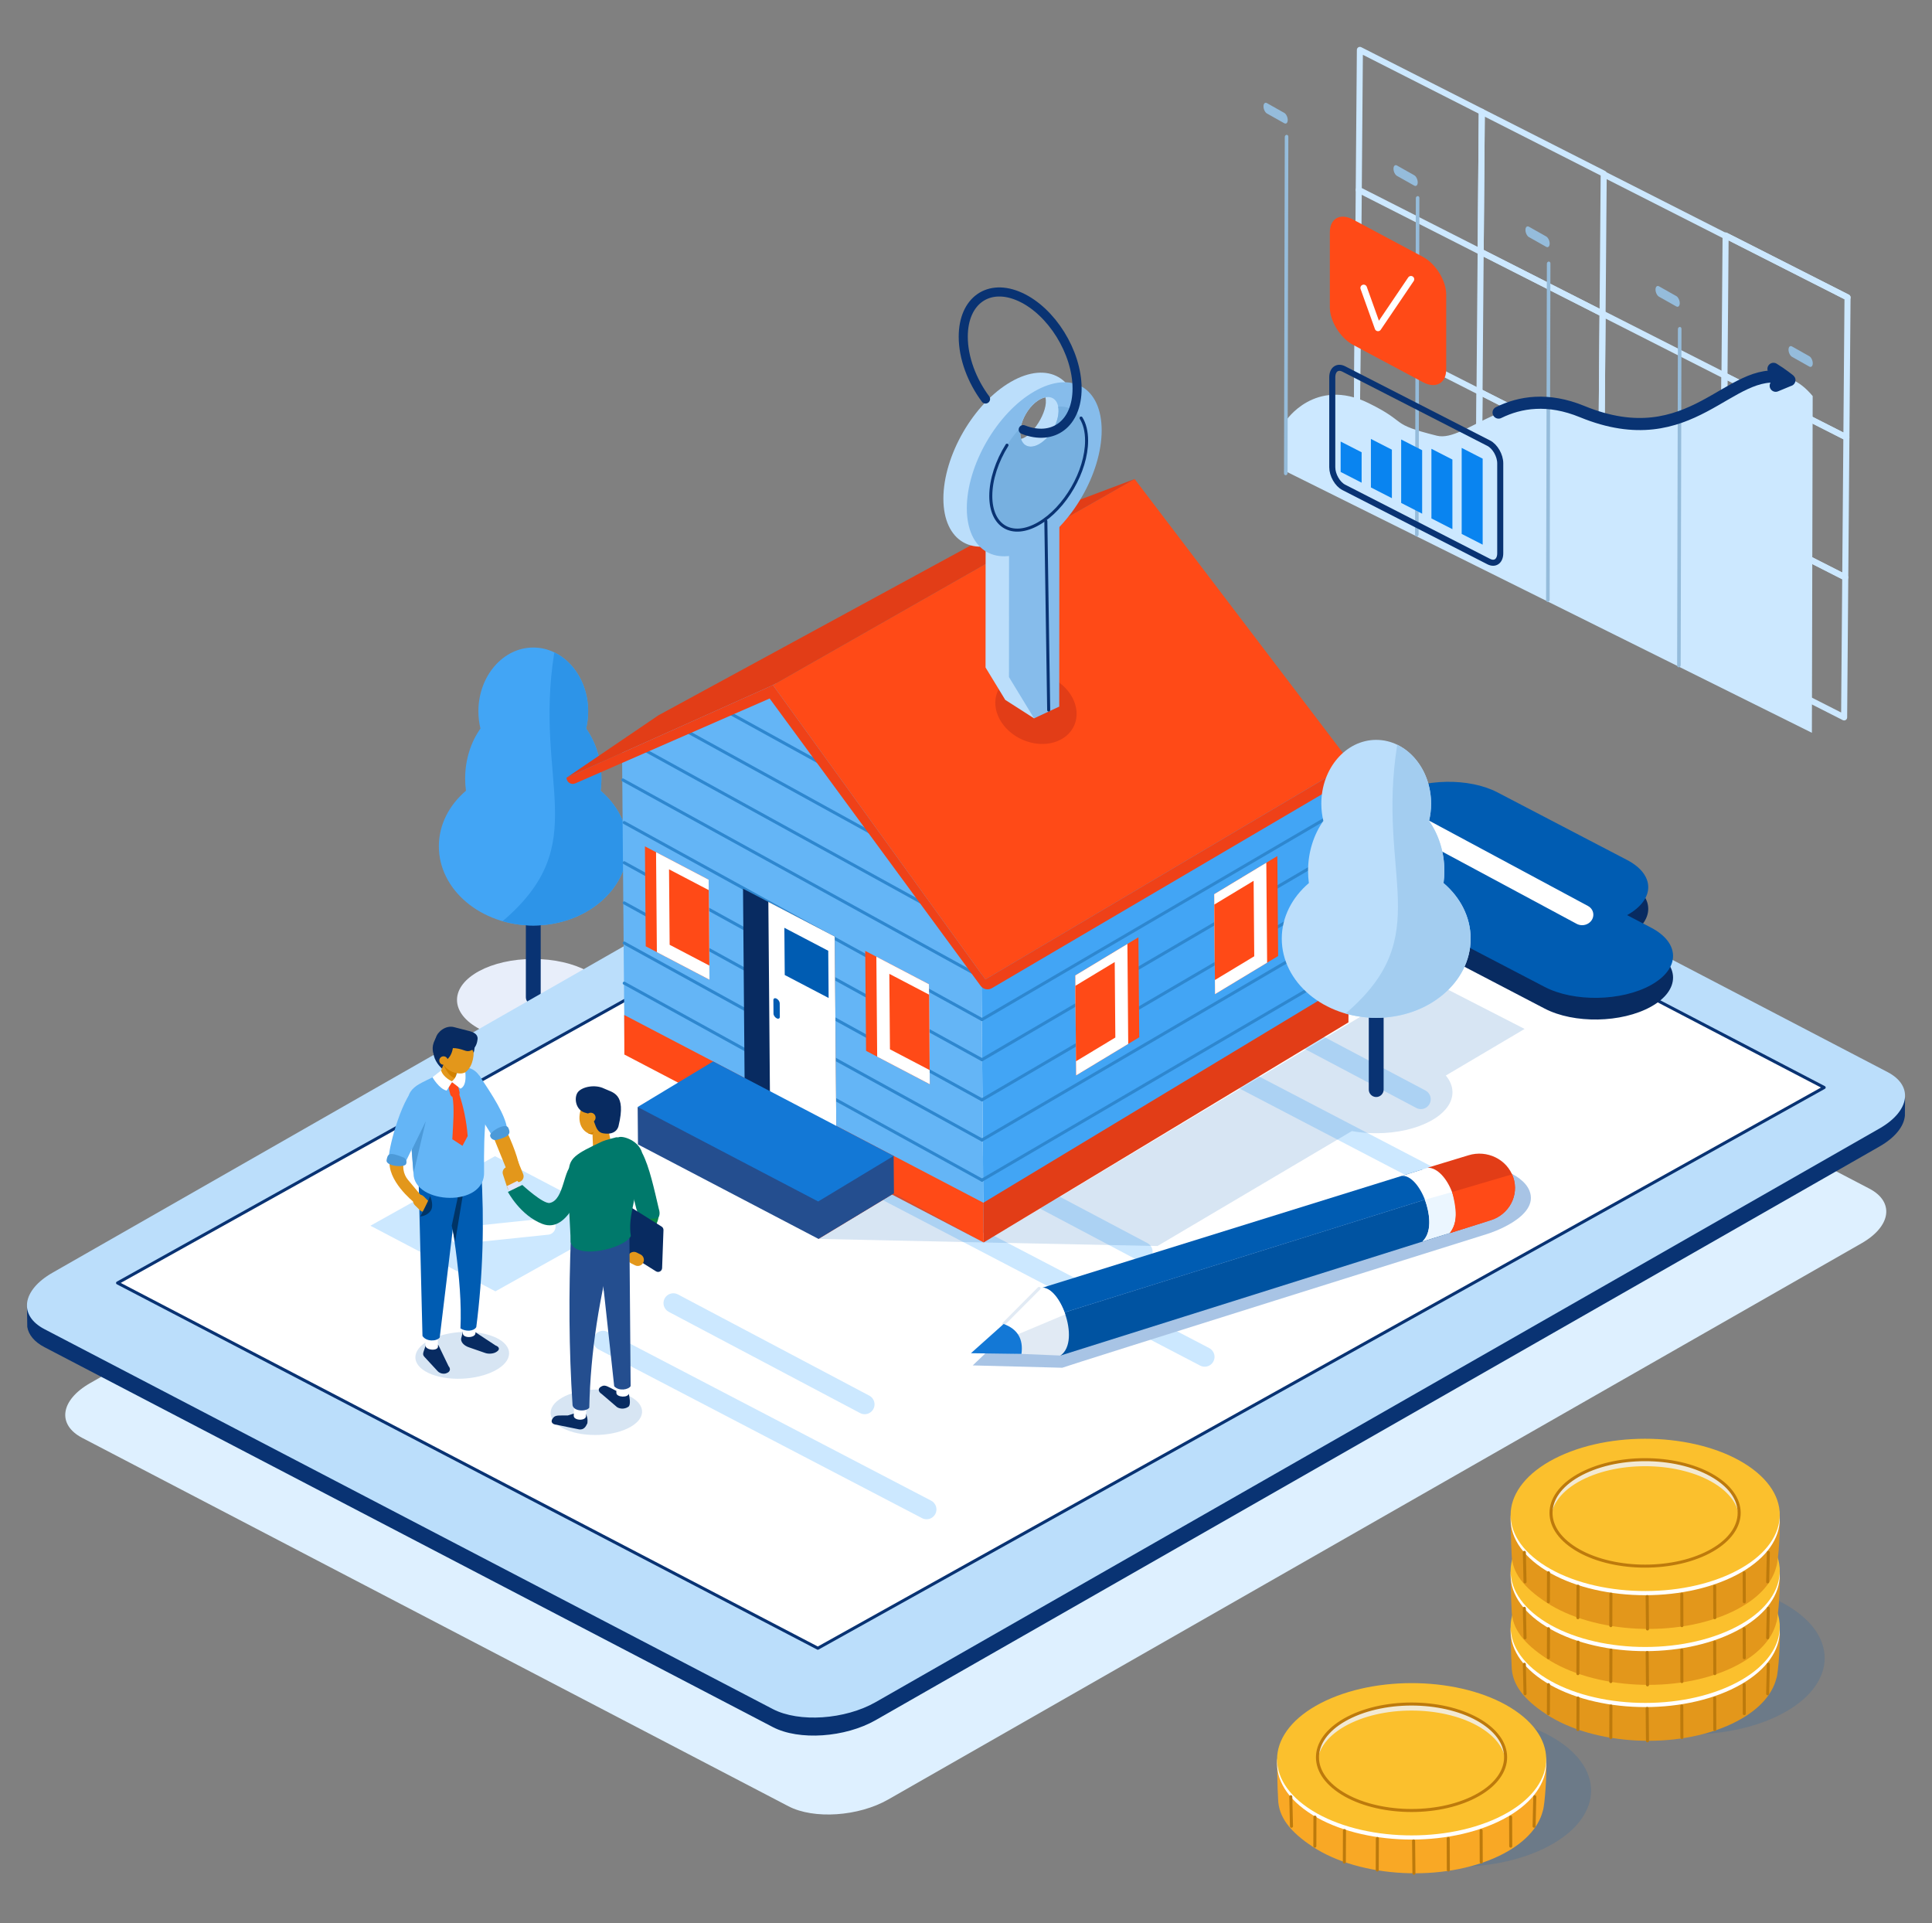 <?xml version="1.0" encoding="utf-8"?>
<!-- Generator: Adobe Illustrator 16.0.0, SVG Export Plug-In . SVG Version: 6.00 Build 0)  -->
<!DOCTYPE svg PUBLIC "-//W3C//DTD SVG 1.1//EN" "http://www.w3.org/Graphics/SVG/1.1/DTD/svg11.dtd">
<svg version="1.1" id="Calque_1" xmlns="http://www.w3.org/2000/svg" xmlns:xlink="http://www.w3.org/1999/xlink" x="0px" y="0px"
	 width="638px" height="635px" viewBox="0 0 638 635" enable-background="new 0 0 638 635" xml:space="preserve">
<rect x="0" y="0" width="638" height="635" fill="#808080" stroke="none"/>
<g>
	<g>
		<g>
			<ellipse fill="#E8EEFA" cx="176.104" cy="330.154" rx="25.19" ry="13.522"/>
			<g>
				<path fill="#093373" d="M176.104,331.725L176.104,331.725c-1.348,0-2.451-1.104-2.451-2.452v-34.613
					c0-1.348,1.104-2.451,2.451-2.451l0,0c1.349,0,2.452,1.104,2.452,2.451v34.613C178.556,330.621,177.452,331.725,176.104,331.725
					z"/>
				<path fill="#42A5F5" d="M198.339,261.088c0.175-1.314,0.267-2.661,0.267-4.032c0-6.26-1.895-12.005-5.05-16.507
					c0.434-1.808,0.672-3.712,0.672-5.681c0-11.635-8.114-21.066-18.124-21.066c-10.009,0-18.123,9.432-18.123,21.066
					c0,1.969,0.237,3.874,0.672,5.681c-3.156,4.502-5.05,10.247-5.05,16.507c0,1.372,0.092,2.718,0.267,4.032
					c-5.532,4.721-8.949,11.19-8.949,18.333c0,14.445,13.961,26.156,31.184,26.156s31.185-11.711,31.185-26.156
					C207.288,272.278,203.871,265.809,198.339,261.088z"/>
				<path fill="#2D94E8" d="M198.339,261.088c0.175-1.314,0.267-2.661,0.267-4.032c0-6.26-1.895-12.005-5.05-16.507
					c0.434-1.808,0.671-3.712,0.671-5.681c0-8.774-4.615-16.293-11.177-19.461c-6.946,43.309,13.172,62.99-17.074,88.752
					c3.177,0.915,6.581,1.419,10.128,1.419c17.223,0,31.185-11.711,31.185-26.156C207.288,272.278,203.871,265.809,198.339,261.088z
					"/>
			</g>
		</g>
		<path fill="#DEF0FF" d="M260.377,596.394L27.151,474.761c-8.382-4.371-7.226-12.458,2.583-18.063l321.4-183.641
			c9.809-5.604,24.556-6.604,32.938-2.233l233.226,121.632c8.382,4.372,7.227,12.459-2.582,18.063l-321.4,183.642
			C283.506,599.765,268.76,600.765,260.377,596.394z"/>
		<path fill="#093373" d="M626.536,362.205c-0.858-0.83-1.91-1.604-3.211-2.282L382.787,234.476
			c-8.646-4.508-23.854-3.478-33.971,2.303L17.338,426.178c-1.137,0.648-2.145,1.335-3.055,2.04l-5.382,2.463l0.108,7.438
			c0.42,2.56,2.276,4.92,5.665,6.688l240.539,125.445c8.646,4.51,23.854,3.479,33.971-2.302l331.479-189.397
			c5.253-3.002,8.076-6.691,8.389-10.18l0.053-5.934L626.536,362.205z"/>
		<path fill="#BBDEFB" d="M255.213,564.303L14.674,438.857c-8.645-4.509-7.453-12.85,2.664-18.63L348.816,230.83
			c10.116-5.78,25.325-6.811,33.971-2.303l240.538,125.447c8.646,4.508,7.453,12.849-2.663,18.629L289.184,562.001
			C279.067,567.781,263.858,568.812,255.213,564.303z"/>
		<polygon fill="#FFFFFF" points="270.075,544.212 38.819,423.607 371.136,238.464 602.392,359.069 		"/>
		<polygon fill="none" stroke="#093373" stroke-linecap="round" stroke-linejoin="round" stroke-miterlimit="10" points="
			270.075,544.212 38.819,423.607 371.136,238.464 602.392,359.069 		"/>
		<path fill="#082B61" d="M545.214,313.434l-7.907-4.124l0,0c9.322-5.193,9.322-13.345-0.001-18.206L494.48,268.77
			c-9.321-4.862-24.436-4.593-33.758,0.6l-5.313-2.771c-9.703-5.061-25.434-4.78-35.137,0.625l0,0
			c-9.703,5.405-9.702,13.89,0.001,18.949l89.803,46.835c9.703,5.061,25.436,4.78,35.138-0.625l0,0
			C554.916,326.979,554.916,318.494,545.214,313.434z"/>
		<path fill="#005CB2" d="M545.214,306.28l-7.907-4.123l0,0c9.322-5.193,9.322-13.345-0.001-18.207l-42.825-22.334
			c-9.321-4.862-24.436-4.593-33.758,0.601l-5.313-2.771c-9.703-5.06-25.434-4.78-35.137,0.625l0,0
			c-9.703,5.405-9.702,13.89,0.001,18.95l89.803,46.835c9.703,5.06,25.436,4.78,35.138-0.625l0,0
			C554.916,319.825,554.916,311.341,545.214,306.28z"/>
		<path fill="#FFFFFF" d="M520.671,305.039l-65.565-35.213c-2.322-1.247-2.383-4.367-0.111-5.773l0,0
			c1.159-0.717,2.641-0.769,3.826-0.133l65.565,35.213c2.323,1.247,2.383,4.367,0.111,5.773l0,0
			C523.338,305.624,521.856,305.675,520.671,305.039z"/>
		<g>
			<g>
				<path fill="#CCE8FF" d="M469.211,366.198c-0.513,0-1.033-0.121-1.518-0.378l-63.195-33.424c-1.589-0.84-2.195-2.809-1.355-4.397
					s2.809-2.195,4.397-1.354l63.195,33.423c1.588,0.84,2.195,2.81,1.354,4.397C471.507,365.568,470.378,366.198,469.211,366.198z"
					/>
			</g>
			<g>
				<path fill="#CCE8FF" d="M489.653,400.884c-0.507,0-1.021-0.118-1.502-0.369l-106.846-55.714
					c-1.595-0.831-2.213-2.796-1.382-4.39c0.832-1.594,2.796-2.211,4.391-1.381l106.846,55.714c1.594,0.831,2.212,2.796,1.381,4.39
					C491.96,400.246,490.827,400.884,489.653,400.884z"/>
			</g>
			<polygon fill="#0984F0" points="347.266,325.625 305.989,303.969 347.13,280.993 388.404,302.65 			"/>
			
				<polyline fill="none" stroke="#FFFFFF" stroke-width="5.416" stroke-linecap="round" stroke-linejoin="round" stroke-miterlimit="10" points="
				338.182,295.451 335.218,307.271 364.422,304.229 			"/>
		</g>
		<g>
			<g>
				<g>
					<path fill="#CCE8FF" d="M377.378,416.571c-0.514,0-1.033-0.122-1.519-0.378l-63.194-33.424
						c-1.589-0.84-2.196-2.809-1.355-4.397c0.84-1.589,2.808-2.194,4.397-1.355l63.194,33.424c1.589,0.84,2.196,2.809,1.355,4.397
						C379.673,415.941,378.545,416.571,377.378,416.571z"/>
				</g>
			</g>
			<g>
				<g>
					<path fill="#CCE8FF" d="M397.819,451.257c-0.507,0-1.021-0.119-1.502-0.369l-106.846-55.714
						c-1.593-0.831-2.212-2.796-1.381-4.391c0.832-1.593,2.797-2.211,4.391-1.381l106.846,55.714
						c1.594,0.832,2.211,2.797,1.381,4.391C400.127,450.619,398.993,451.257,397.819,451.257z"/>
				</g>
			</g>
			
				<polyline fill="none" stroke="#FFFFFF" stroke-width="5.416" stroke-linecap="round" stroke-linejoin="round" stroke-miterlimit="10" points="
				246.348,345.824 243.384,357.644 272.589,354.602 			"/>
		</g>
		<g>
			<g>
				<g>
					<path fill="#CCE8FF" d="M285.544,466.944c-0.513,0-1.033-0.122-1.518-0.378l-63.194-33.424
						c-1.589-0.84-2.196-2.809-1.355-4.397c0.84-1.59,2.809-2.195,4.397-1.355l63.194,33.424c1.589,0.84,2.195,2.809,1.355,4.397
						C287.84,466.314,286.712,466.944,285.544,466.944z"/>
				</g>
			</g>
			<g>
				<g>
					<path fill="#CCE8FF" d="M305.987,501.63c-0.507,0-1.021-0.119-1.503-0.369l-106.846-55.714
						c-1.593-0.832-2.212-2.797-1.381-4.391c0.832-1.593,2.797-2.211,4.39-1.381l106.847,55.714
						c1.594,0.831,2.212,2.797,1.381,4.391C308.294,500.992,307.16,501.63,305.987,501.63z"/>
				</g>
			</g>
			<polygon fill="#CCE8FF" points="163.599,426.371 122.323,404.714 163.463,381.739 204.738,403.396 			"/>
			
				<polyline fill="none" stroke="#FFFFFF" stroke-width="5.416" stroke-linecap="round" stroke-linejoin="round" stroke-miterlimit="10" points="
				154.515,396.197 151.552,408.016 180.755,404.975 			"/>
		</g>
		<path fill="#A8C4E5" d="M505.063,393.132c-2.348-5.833-13.543-9.565-19.703-7.649c-0.073,0.022-0.145,0.05-0.218,0.073
			l-0.001-0.005c0,0-141.097,43.754-141.43,43.884l-22.487,21.399l29.567,0.772c0.507-0.354,140.616-44.267,140.616-44.267
			S508.618,401.958,505.063,393.132z"/>
		<g>
			<g>
				<g>
					
						<line fill="none" stroke="#CCE8FF" stroke-width="2" stroke-linecap="round" stroke-linejoin="round" stroke-miterlimit="10" x1="610.103" y1="98.195" x2="569.845" y2="77.765"/>
					
						<polygon fill="none" stroke="#CCE8FF" stroke-width="2" stroke-linecap="round" stroke-linejoin="round" stroke-miterlimit="10" points="
						488.956,83.131 448.699,62.701 449.072,16.475 489.33,36.904 					"/>
					
						<polygon fill="none" stroke="#CCE8FF" stroke-width="2" stroke-linecap="round" stroke-linejoin="round" stroke-miterlimit="10" points="
						529.214,103.561 488.956,83.131 489.33,36.904 529.587,57.334 					"/>
					
						<polygon fill="none" stroke="#CCE8FF" stroke-width="2" stroke-linecap="round" stroke-linejoin="round" stroke-miterlimit="10" points="
						609.729,144.421 569.472,123.991 569.845,77.765 610.103,98.195 					"/>
					
						<line fill="none" stroke="#CCE8FF" stroke-width="2" stroke-linecap="round" stroke-linejoin="round" stroke-miterlimit="10" x1="448.699" y1="62.701" x2="448.325" y2="108.928"/>
					
						<polygon fill="none" stroke="#CCE8FF" stroke-width="2" stroke-linecap="round" stroke-linejoin="round" stroke-miterlimit="10" points="
						528.841,149.788 488.583,129.358 488.956,83.131 529.214,103.561 					"/>
					
						<polygon fill="none" stroke="#CCE8FF" stroke-width="2" stroke-linecap="round" stroke-linejoin="round" stroke-miterlimit="10" points="
						569.098,170.218 528.841,149.788 529.214,103.561 569.472,123.991 					"/>
					
						<polygon fill="none" stroke="#CCE8FF" stroke-width="2" stroke-linecap="round" stroke-linejoin="round" stroke-miterlimit="10" points="
						609.355,190.647 569.098,170.218 569.472,123.991 609.729,144.421 					"/>
					
						<line fill="none" stroke="#CCE8FF" stroke-width="2" stroke-linecap="round" stroke-linejoin="round" stroke-miterlimit="10" x1="448.325" y1="108.928" x2="447.953" y2="155.154"/>
					
						<polygon fill="none" stroke="#CCE8FF" stroke-width="2" stroke-linecap="round" stroke-linejoin="round" stroke-miterlimit="10" points="
						488.21,175.585 447.953,155.154 448.325,108.928 488.583,129.358 					"/>
					
						<polygon fill="none" stroke="#CCE8FF" stroke-width="2" stroke-linecap="round" stroke-linejoin="round" stroke-miterlimit="10" points="
						528.468,196.015 488.21,175.585 488.583,129.358 528.841,149.788 					"/>
					
						<polygon fill="none" stroke="#CCE8FF" stroke-width="2" stroke-linecap="round" stroke-linejoin="round" stroke-miterlimit="10" points="
						568.726,216.445 528.468,196.015 528.841,149.788 569.098,170.218 					"/>
					
						<polygon fill="none" stroke="#CCE8FF" stroke-width="2" stroke-linecap="round" stroke-linejoin="round" stroke-miterlimit="10" points="
						608.982,236.875 568.726,216.445 569.098,170.218 609.355,190.647 					"/>
				</g>
			</g>
			
				<line fill="none" stroke="#CCE8FF" stroke-width="2" stroke-linecap="round" stroke-linejoin="round" stroke-miterlimit="10" x1="569.88" y1="77.979" x2="529.623" y2="57.549"/>
			<path fill="#CCE8FF" d="M424.639,138.915c0,0,9.614-14.477,27.265-5.833c13.493,6.608,6.392,6.746,22.588,10.782
				c9.549,2.379,24.434-17.627,47.985-7.965c42.64,17.494,57.624-27.216,76.121-5.129l-0.261,111.184l-173.738-86.324
				L424.639,138.915z"/>
			<g>
				<g>
					<path fill="#95BCDB" d="M424.597,156.907c-0.325,0.026-0.587-0.245-0.587-0.607l0.262-111.076c0-0.361,0.264-0.677,0.589-0.703
						c0.324-0.027,0.587,0.246,0.586,0.607l-0.261,111.076C425.185,156.566,424.921,156.881,424.597,156.907z"/>
				</g>
			</g>
			<g>
				<g>
					<path fill="#95BCDB" d="M467.872,177.132c-0.325,0.027-0.587-0.245-0.586-0.607l0.261-111.075c0-0.362,0.264-0.677,0.589-0.703
						c0.325-0.027,0.587,0.245,0.587,0.607l-0.262,111.076C468.461,176.791,468.197,177.106,467.872,177.132z"/>
				</g>
			</g>
			<g>
				<g>
					<path fill="#95BCDB" d="M511.146,198.75c-0.325,0.027-0.587-0.245-0.586-0.607l0.261-111.076c0-0.362,0.264-0.677,0.589-0.704
						c0.324-0.026,0.587,0.246,0.586,0.607l-0.26,111.076C511.733,198.409,511.471,198.724,511.146,198.75z"/>
				</g>
			</g>
			<g>
				<g>
					<path fill="#95BCDB" d="M554.419,220.34c-0.325,0.027-0.587-0.245-0.586-0.607l0.261-111.075c0-0.362,0.265-0.677,0.589-0.704
						s0.587,0.246,0.586,0.607l-0.261,111.076C555.007,219.999,554.744,220.313,554.419,220.34z"/>
				</g>
			</g>
			<path fill="#95BCDB" d="M597.471,121.027l-5.705-3.215c-0.631-0.356-1.146-1.417-1.144-2.357l0,0
				c0.002-0.94,0.521-1.419,1.151-1.064l5.705,3.216c0.632,0.355,1.146,1.416,1.145,2.357l0,0
				C598.62,120.904,598.103,121.383,597.471,121.027z"/>
			<path fill="#95BCDB" d="M553.549,101.174l-5.706-3.215c-0.631-0.356-1.146-1.417-1.144-2.357l0,0
				c0.003-0.941,0.521-1.42,1.152-1.064l5.706,3.216c0.631,0.355,1.145,1.417,1.143,2.357l0,0
				C554.698,101.051,554.18,101.53,553.549,101.174z"/>
			<path fill="#95BCDB" d="M510.594,81.496l-5.705-3.215c-0.632-0.356-1.146-1.417-1.144-2.357l0,0
				c0.002-0.941,0.52-1.42,1.151-1.064l5.705,3.216c0.632,0.355,1.146,1.417,1.144,2.357l0,0
				C511.743,81.373,511.225,81.852,510.594,81.496z"/>
			<path fill="#95BCDB" d="M467.02,61.284l-5.706-3.215c-0.631-0.356-1.146-1.417-1.143-2.357l0,0c0.002-0.94,0.52-1.419,1.15-1.064
				l5.706,3.215c0.632,0.356,1.146,1.417,1.144,2.357l0,0C468.169,61.161,467.65,61.639,467.02,61.284z"/>
			<path fill="#95BCDB" d="M424.092,40.689l-5.706-3.215c-0.631-0.355-1.146-1.417-1.144-2.357l0,0
				c0.002-0.941,0.521-1.419,1.151-1.063l5.706,3.215c0.631,0.356,1.146,1.417,1.144,2.357l0,0
				C425.241,40.567,424.723,41.045,424.092,40.689z"/>
			<g>
				
					<path fill="none" stroke="#093373" stroke-width="2" stroke-linecap="round" stroke-linejoin="round" stroke-miterlimit="10" d="
					M491.621,185.421l-47.867-24.503c-2.09-1.07-3.8-4.058-3.8-6.64v-29.697c0-2.582,1.71-3.819,3.8-2.75l47.867,24.504
					c2.09,1.069,3.8,4.057,3.8,6.64v29.696C495.421,185.254,493.711,186.491,491.621,185.421z"/>
				<polygon fill="#0984F0" points="449.648,159.375 442.718,155.828 442.718,145.789 449.648,149.336 				"/>
				<polygon fill="#0984F0" points="459.641,164.491 452.71,160.943 452.71,144.93 459.641,148.478 				"/>
				<polygon fill="#0984F0" points="469.633,169.606 462.703,166.058 462.703,145.112 469.633,148.659 				"/>
				<polygon fill="#0984F0" points="479.626,174.721 472.695,171.174 472.695,148.189 479.626,151.737 				"/>
				<polygon fill="#0984F0" points="489.619,179.836 482.688,176.289 482.688,147.891 489.619,151.438 				"/>
			</g>
			<path fill="#FF4A17" d="M469.886,126.19l-23.048-12.315c-4.228-2.259-7.687-7.833-7.687-12.386V76.667
				c0-4.553,3.459-6.431,7.687-4.171l23.048,12.315c4.229,2.259,7.688,7.833,7.688,12.386v24.821
				C477.573,126.572,474.114,128.449,469.886,126.19z"/>
			
				<polyline fill="none" stroke="#FFFFFF" stroke-width="2.171" stroke-linecap="round" stroke-linejoin="round" stroke-miterlimit="10" points="
				450.327,95.068 455.06,108.27 465.934,92.206 			"/>
			<path fill="none" stroke="#093373" stroke-width="4" stroke-linecap="round" stroke-linejoin="round" stroke-miterlimit="10" d="
				M585.65,121.785c2.688,1.631,5.561,3.926,5.245,3.715l-4.505,1.867"/>
			<path fill="none" stroke="#093373" stroke-width="4" stroke-linecap="round" stroke-linejoin="round" stroke-miterlimit="10" d="
				M494.876,136.226c7.119-3.502,16.279-4.973,27.601-0.327c36.301,14.894,48.642-15.837,66.929-11.075"/>
		</g>
		<polygon fill="#64B5F6" points="206.216,345.038 205.42,248.329 244.105,224.548 260.63,226.046 323.797,284.07 324.808,407.061 
			302.089,395.17 302.089,395.215 		"/>
		<polygon fill="#42A5F5" points="323.798,284.188 339.688,274.595 339.686,274.27 341.036,273.782 405.938,253.512 
			409.238,250.227 446.104,254.621 445.293,334.441 352.799,390.276 352.798,390.164 324.808,407.061 		"/>
		<polygon fill="#FF4A17" points="324.834,410.238 324.727,397.12 206.134,335.124 206.178,348.187 		"/>
		<polygon fill="#E23D17" points="324.834,410.238 324.727,397.12 445.397,324.349 445.293,337.572 		"/>
		<polygon opacity="0.16" fill="#005CB2" points="270.288,409.065 324.834,410.238 295.21,394.021 		"/>
		<path fill="#5981EB" d="M206.112,334.688"/>
		<polygon fill="#FF4A17" points="270.288,409.065 270.187,396.706 295.108,381.661 295.21,394.021 		"/>
		
			<line fill="none" stroke="#093373" stroke-linecap="round" stroke-linejoin="round" stroke-miterlimit="10" x1="341.483" y1="174.055" x2="342.424" y2="236.448"/>
		<path fill="#0053A1" d="M489.492,403.728L350.2,447.576l-3.403-12.76l134.122-41.949
			C501.08,386.673,501.332,398.706,489.492,403.728z"/>
		<path fill="#005CB2" d="M346.797,434.816c-0.294-5.712-4.767-2.388-2.837-9.561l125.786-39.13
			c8.865-0.291,11.602,2.427,11.706,6.568L346.797,434.816z"/>
		<path fill="#E1EAF4" d="M343.119,425.404l-20.895,20.995l27.976,1.177C357.228,442.681,349.522,422.912,343.119,425.404z"/>
		<path fill="#FFFFFF" d="M343.119,425.404l-20.895,20.995l29.563-12.412C349.967,428.625,346.375,424.137,343.119,425.404z"/>
		<path fill="#FFFFFF" d="M484.768,381.453c-0.073,0.022-0.144,0.049-0.217,0.073l-0.002-0.005l-21.702,6.751
			c6.067-0.718,12.731,15.988,6.915,21.59l22.089-6.872l-0.002-0.005c0.074-0.021,0.147-0.04,0.222-0.063
			c6.159-1.916,9.519-8.276,7.502-14.205C497.557,382.789,490.928,379.536,484.768,381.453z"/>
		<path fill="#EBF6FF" d="M491.851,402.99l-0.002-0.005c0.074-0.021,0.147-0.04,0.221-0.063c5.998-1.866,8.789-9.118,7.102-14.909
			l-28.636,8.125c0,0,3.755,9.766-0.773,13.724L491.851,402.99z"/>
		<path fill="#E23D17" d="M484.909,381.458c-0.073,0.023-0.144,0.05-0.217,0.073l-0.002-0.005l-13.256,4.028
			c6.526-0.12,12.719,14.796,7.345,21.595l13.213-4.153l-0.002-0.005c0.074-0.021,0.147-0.04,0.221-0.063
			c6.16-1.916,9.52-8.275,7.503-14.204C497.698,382.795,491.069,379.542,484.909,381.458z"/>
		<path fill="#FF4A17" d="M491.992,402.996l-0.002-0.005c0.074-0.021,0.147-0.04,0.221-0.063c6.16-1.916,9.52-8.275,7.503-14.204
			c-0.114-0.335-0.247-0.658-0.39-0.976l-19.78,5.826c2.433,9.22,0.541,11.604-0.765,13.575L491.992,402.996z"/>
		
			<line fill="none" stroke="#E1EAF4" stroke-linecap="round" stroke-linejoin="round" stroke-miterlimit="10" x1="331.427" y1="437.153" x2="343.119" y2="425.404"/>
		<path fill="#1378D6" d="M320.632,446.804l10.795-9.65c4.588,1.656,6.557,4.946,5.891,9.88L320.632,446.804z"/>
		<g>
			<g>
				
					<line fill="none" stroke="#2E87CF" stroke-linecap="round" stroke-linejoin="round" stroke-miterlimit="10" x1="324.272" y1="336.637" x2="445.943" y2="265.482"/>
				
					<line fill="none" stroke="#2E87CF" stroke-linecap="round" stroke-linejoin="round" stroke-miterlimit="10" x1="324.272" y1="349.894" x2="445.943" y2="278.739"/>
				
					<line fill="none" stroke="#2E87CF" stroke-linecap="round" stroke-linejoin="round" stroke-miterlimit="10" x1="324.272" y1="363.15" x2="445.943" y2="291.996"/>
				
					<line fill="none" stroke="#2E87CF" stroke-linecap="round" stroke-linejoin="round" stroke-miterlimit="10" x1="324.272" y1="376.406" x2="445.943" y2="305.252"/>
				
					<line fill="none" stroke="#2E87CF" stroke-linecap="round" stroke-linejoin="round" stroke-miterlimit="10" x1="324.272" y1="389.662" x2="445.943" y2="318.509"/>
			</g>
		</g>
		
			<line fill="none" stroke="#2E87CF" stroke-linecap="round" stroke-linejoin="round" stroke-miterlimit="10" x1="324.272" y1="336.637" x2="206.134" y2="271.599"/>
		
			<line fill="none" stroke="#2E87CF" stroke-linecap="round" stroke-linejoin="round" stroke-miterlimit="10" x1="324.272" y1="322.805" x2="205.685" y2="257.52"/>
		
			<line fill="none" stroke="#2E87CF" stroke-linecap="round" stroke-linejoin="round" stroke-miterlimit="10" x1="303.964" y1="297.793" x2="212.972" y2="247.701"/>
		
			<line fill="none" stroke="#2E87CF" stroke-linecap="round" stroke-linejoin="round" stroke-miterlimit="10" x1="287.722" y1="275.019" x2="225.703" y2="240.876"/>
		
			<line fill="none" stroke="#2E87CF" stroke-linecap="round" stroke-linejoin="round" stroke-miterlimit="10" x1="270.288" y1="251.59" x2="239.15" y2="234.447"/>
		
			<line fill="none" stroke="#2E87CF" stroke-linecap="round" stroke-linejoin="round" stroke-miterlimit="10" x1="324.272" y1="349.894" x2="206.134" y2="284.856"/>
		
			<line fill="none" stroke="#2E87CF" stroke-linecap="round" stroke-linejoin="round" stroke-miterlimit="10" x1="324.272" y1="363.15" x2="206.134" y2="298.113"/>
		
			<line fill="none" stroke="#2E87CF" stroke-linecap="round" stroke-linejoin="round" stroke-miterlimit="10" x1="324.272" y1="376.406" x2="206.134" y2="311.369"/>
		
			<line fill="none" stroke="#2E87CF" stroke-linecap="round" stroke-linejoin="round" stroke-miterlimit="10" x1="324.272" y1="389.662" x2="206.134" y2="324.626"/>
		<g>
			<polygon fill="#FF4A17" points="355.362,355.068 376.212,342.482 375.94,309.476 355.091,322.062 			"/>
			<polygon fill="#FFFFFF" points="355.362,355.068 355.091,322.063 372.299,311.674 372.57,344.681 			"/>
			<polygon fill="#FF4A17" points="355.325,350.409 355.12,325.492 368.111,317.649 368.316,342.567 			"/>
		</g>
		<g>
			<polygon fill="#FF4A17" points="401.232,328.246 422.082,315.66 421.811,282.653 400.961,295.239 			"/>
			<polygon fill="#FFFFFF" points="401.232,328.246 400.961,295.24 418.17,284.853 418.44,317.857 			"/>
			<polygon fill="#FF4A17" points="401.195,323.587 400.99,298.67 413.981,290.827 414.187,315.744 			"/>
		</g>
		<g>
			<polygon fill="#FF4A17" points="234.287,323.472 213.243,312.458 212.972,279.451 234.016,290.465 			"/>
			<polygon fill="#FFFFFF" points="234.287,323.472 234.016,290.466 216.646,281.375 216.918,314.382 			"/>
			<polygon fill="#FF4A17" points="234.247,318.813 234.043,293.896 220.931,287.033 221.136,311.949 			"/>
		</g>
		<g>
			<polygon fill="#FF4A17" points="307.038,357.982 285.995,346.969 285.724,313.963 306.768,324.977 			"/>
			<polygon fill="#FFFFFF" points="307.038,357.982 306.768,324.977 289.398,315.886 289.67,348.893 			"/>
			<polygon fill="#FF4A17" points="306.999,353.323 306.794,328.406 293.682,321.544 293.887,346.461 			"/>
		</g>
		<g>
			<polygon fill="#082B61" points="245.365,293.429 245.9,358.514 270.357,371.313 270.357,371.261 276.188,374.313 
				275.654,309.227 			"/>
			<polygon fill="#FFFFFF" points="254.268,362.893 270.357,371.313 270.357,371.261 276.188,374.313 275.654,309.227 
				253.733,297.793 			"/>
			<polygon fill="#005CB2" points="273.637,329.514 259.144,321.929 259.016,306.338 273.509,313.923 			"/>
			<path fill="#005CB2" d="M256.484,336.227L256.484,336.227c-0.575-0.287-1.05-0.979-1.054-1.537l-0.037-4.479
				c-0.005-0.559,0.463-0.78,1.037-0.494l0,0c0.575,0.287,1.05,0.979,1.055,1.538l0.036,4.479
				C257.526,336.291,257.06,336.514,256.484,336.227z"/>
			<polygon fill="#244E8F" points="210.574,365.508 210.676,377.867 270.288,409.065 295.21,394.021 295.108,381.661 			"/>
			<polygon fill="#1378D6" points="295.108,381.661 235.496,350.463 210.574,365.508 270.187,396.706 			"/>
		</g>
		<polygon fill="#FF4A17" points="374.696,158.174 446.066,252.006 325.398,323.397 255.243,226.206 		"/>
		<polygon fill="#E23D17" points="255.243,226.206 187.082,256.788 217.455,236.17 329.76,175.095 374.696,158.174 		"/>
		<path fill="#EF4118" d="M446.066,252.006l-120.672,71.385l-70.151-97.186l-1.071,4.446l69.659,94.86
			c0.858,1.17,2.464,1.501,3.716,0.766l116.159-68.229c1.483-0.872,2.39-2.469,2.375-4.191L446.066,252.006z"/>
		<path fill="#EF4118" d="M255.275,230.141l-65.308,28.52c-1.354,0.591-2.873-0.394-2.886-1.873l0,0l68.161-30.582L255.275,230.141z
			"/>
		<g>
			<path fill="#E23D17" d="M355.41,237.217c-0.982,6.235-7.736,9.792-15.086,7.941c-7.35-1.851-12.512-8.406-11.529-14.641
				c0.982-6.237,7.736-9.792,15.086-7.941C351.23,224.426,356.393,230.98,355.41,237.217z"/>
			<path fill="#BBDEFB" d="M333.815,126.077c-12.297,7.089-22.272,24.342-22.282,38.535c-0.008,14.193,9.953,19.952,22.249,12.863
				c12.297-7.089,22.272-24.342,22.282-38.535C356.072,124.747,346.112,118.988,333.815,126.077z M337.146,144.88
				c-0.635-2.122-0.099-5.235,1.606-8.185c1.751-3.028,4.268-5.075,6.465-5.513C346.451,135.827,340.49,144.487,337.146,144.88z"/>
			<polygon fill="#BBDEFB" points="341.483,237.188 342.103,146.989 325.495,156.563 325.455,220.392 331.967,231.094 			"/>
			<polygon fill="#86BCEB" points="349.787,233.308 349.839,150.158 333.231,159.732 333.191,223.56 341.483,237.188 			"/>
			<path fill="#86BCEB" d="M341.552,129.246c-12.297,7.089-22.272,24.341-22.281,38.535s9.952,19.953,22.249,12.863
				c12.297-7.089,22.272-24.342,22.281-38.535S353.849,122.157,341.552,129.246z M347.704,141.872
				c-2.48,4.29-6.495,6.608-8.967,5.179c-2.473-1.429-2.466-6.065,0.015-10.355c2.48-4.29,6.494-6.608,8.967-5.179
				C350.19,132.946,350.185,137.583,347.704,141.872z"/>
			<path fill="#77B0E0" d="M349.441,134.235c0.404,2.089-0.173,4.931-1.737,7.637c-2.48,4.29-6.495,6.608-8.967,5.179
				c-1.615-0.934-2.166-3.24-1.665-5.921c-5.792,6.05-9.882,14.958-9.887,22.614c-0.006,10.084,7.071,14.176,15.809,9.14
				c8.736-5.037,15.823-17.295,15.83-27.379C358.829,138.062,354.973,133.889,349.441,134.235z"/>
			<path fill="none" stroke="#093373" stroke-linecap="round" stroke-linejoin="round" stroke-miterlimit="10" d="M332.537,146.988
				c-3.278,5.232-5.348,11.311-5.352,16.755c-0.006,10.084,7.071,14.176,15.809,9.14c8.736-5.037,15.823-17.295,15.83-27.379
				c0.002-3.081-0.657-5.601-1.824-7.473"/>
			<path fill="none" stroke="#093373" stroke-width="3" stroke-linecap="round" stroke-linejoin="round" stroke-miterlimit="10" d="
				M325.454,131.745c-4.477-6.002-7.362-13.553-7.362-20.57c0-11.981,8.415-17.866,18.796-13.144
				c10.38,4.722,18.795,18.262,18.795,30.244c0,11.591-7.876,17.477-17.788,13.572"/>
			
				<line fill="none" stroke="#093373" stroke-linecap="round" stroke-linejoin="round" stroke-miterlimit="10" x1="345.366" y1="172.053" x2="346.306" y2="234.447"/>
		</g>
		<g>
			<path fill="#E3971B" d="M162.47,364.355c0,0,8.512,14.111,9.416,23.026c0,0-2.045,4.974-3.824,0.685
				c-4.343-10.464-7.409-19.445-10.714-22.943C154.044,361.627,162.47,364.355,162.47,364.355z"/>
			<path opacity="0.16" fill="#005CB2" d="M164.474,451.964c-5.514,3.493-15.28,4.328-21.813,1.865
				c-6.532-2.462-7.358-7.29-1.845-10.783c5.514-3.492,15.28-4.328,21.813-1.865S169.987,448.472,164.474,451.964z"/>
			<path fill="#082B61" d="M148.135,451.096l-3.318-6.875c-0.539-0.583-1.994-1.026-3.067-1.025
				c-0.481,0.001-0.961,0.417-1.153,0.979l-0.415,1.213c-0.646,1.737-0.588,2.013,0.124,2.783l4.229,4.568
				c0.713,0.77,2.047,1.056,2.965,0.637l0.261-0.119C148.679,452.838,148.847,451.865,148.135,451.096z"/>
			<path fill="#FFFFFF" d="M140.486,444.234c0.066,1.661,4.226,1.953,4.159,0.293l-0.217-5.396l-4.16-0.293L140.486,444.234z"/>
			<path fill="#082B61" d="M163.671,444.26l-7.014-4.608c-0.895-0.31-1.973-0.391-3.216-0.054c-0.559,0.15-0.652-0.268-0.617,0.254
				l-0.438,1.707c-0.536,1.467,0.854,2.778,2.53,3.324l5.337,1.851c1.18,0.409,2.858,0.228,3.73-0.404l0.248-0.178
				C165.103,445.52,164.851,444.669,163.671,444.26z"/>
			<path fill="#FFFFFF" d="M152.845,440.256c0.062,1.713,4.229,1.563,4.168-0.15l-0.2-5.567l-4.167,0.149L152.845,440.256z"/>
			<path fill="#005CB2" d="M152.053,438.602c1.692,1.128,4.392,1.004,5.226-0.409c2.21-17.172,2.699-34.585,1.611-52.22
				l-13.142-3.42C149.111,403.648,152.803,422.292,152.053,438.602z"/>
			<path fill="#005CB2" d="M139.516,441.098c1.248,1.989,4.773,1.813,5.692,0.507l6.814-56.453l-13.907-0.552L139.516,441.098z"/>
			<path fill="#003466" d="M149.171,404.698l1.142,5.203l2.607-15.806c-0.634,0.219-0.672-0.571-1.387-0.417L149.171,404.698z"/>
			<path fill="#E3971B" d="M140.636,370.918c-2.967,3.778-4.435,5.614-6.686,10.729c-1.473,3.346-0.671,6.164,0.768,7.904
				c1.966,2.378,4.224,5.056,4.224,5.056l-2.329,2.277c0,0-9.032-7.186-7.883-14.123l4.582-16.49L140.636,370.918z"/>
			<path fill="#E3971B" d="M136.879,395.302l0.377-0.382c0.692-0.7,1.893-0.647,2.668,0.117l1.592,1.569
				c0.775,0.765,0.844,1.964,0.15,2.665l-0.376,0.382c-0.692,0.7-1.893,0.647-2.669-0.117l-1.591-1.569
				C136.255,397.202,136.187,396.003,136.879,395.302z"/>
			<path fill="#64B5F6" d="M158.273,355.142c4.368,6.471,8.573,12.988,9.182,17.497c-0.947,3.825-2.067,1.761-4.683,2.794
				l-8.423-13.616l2.037-3.716L158.273,355.142z"/>
			<path fill="#64B5F6" d="M159.853,386.806c-0.031-6.557-0.074-12.641,0.863-20.814c-0.056-11.312-4.349-15.477-11.463-12.843
				l-2.94,0.796c-8.579,4.675-12.948,4.463-11.366,13.558l1.603,19.946C136.598,397.72,160.458,398.879,159.853,386.806z"/>
			<polygon fill="#4C9AD9" points="140.61,370.219 136.977,385.634 136.539,387.135 135.959,379.716 			"/>
			<path fill="#64B5F6" d="M141.29,368.404l-7.525,15.617c-0.604,0.948-5.354-0.332-5.358-1.967
				c-0.007-3.422,4.71-21.356,9.731-23.756C142.217,356.351,143.523,362.843,141.29,368.404z"/>
			<path fill="#E3971B" d="M169.93,393.317L169.93,393.317c1.006-0.329,1.561-1.423,1.23-2.431l-1.418-4.332
				c-0.329-1.008-1.424-1.563-2.432-1.232l0,0c-1.007,0.331-1.561,1.425-1.23,2.432l1.417,4.332
				C167.827,393.094,168.922,393.648,169.93,393.317z"/>
			<path fill="#E3971B" d="M171.716,390.183L171.716,390.183c0.98-0.402,1.455-1.533,1.055-2.514l-1.726-4.219
				c-0.401-0.982-1.533-1.456-2.515-1.055l0,0c-0.98,0.401-1.455,1.532-1.054,2.514l1.726,4.219
				C169.604,390.109,170.735,390.584,171.716,390.183z"/>
			<polygon fill="#DEE5FF" points="170.84,389.907 167.354,391.645 168.262,393.567 171.979,391.434 			"/>
			<path fill="#00796B" d="M192.509,390.938c0,0-4.505,16.6-13.414,13.17c-7.265-2.797-11.364-10.56-11.364-10.56l4.748-2.301
				c0,0,6.902,6.383,9.076,5.936c4.929-1.013,4.454-11.879,7.855-12.808C191.348,383.848,192.509,390.938,192.509,390.938z"/>
			<path fill="#4C9AD9" d="M133.419,382.246c0,0,1.235,0.841,0.673,2.112c-0.563,1.272-6.816,0.702-6.433-1.32
				C128.042,381.017,128.376,380.137,133.419,382.246z"/>
			<path fill="#4C9AD9" d="M164.025,376.375c-0.953,0.244-1.951-0.335-2.163-1.296c-0.003-0.014-0.006-0.026-0.009-0.04
				c-0.282-1.362,5.138-4.534,6.001-2.665C168.666,374.13,168.473,375.239,164.025,376.375z"/>
			<path fill="#082B61" d="M150.85,353.56c0,0-0.934,1.215-1.475,1.428c-0.54,0.213-7.402-3.624-6.157-9.458
				c0.789-3.695,7.788-2.106,7.788-2.106L150.85,353.56z"/>
			<path fill="#E3971B" d="M147.193,358.675l-1.528-1.742c1.139,0.275,4.215,0.771,4.491-0.367l1.502-5.798
				c0.276-1.139-0.43-2.296-1.568-2.571l-0.337-0.082c-1.138-0.276-2.296,0.43-2.571,1.568l-2.402,5.949
				C144.503,356.771,146.055,358.399,147.193,358.675z"/>
			<path fill="#D18100" d="M150.818,354.233c0,0-2.796-0.134-4.429-2.935c0,0,1.473,4.204,3.994,4.73L150.818,354.233z"/>
			<path fill="#003466" d="M138.789,401.647c0,0,3.214-6.149,3.241-6.766c0,0,1.421,3.099,0.178,4.894
				C140.964,401.569,138.789,401.647,138.789,401.647z"/>
			<g>
				<g>
					<path fill="#0A8645" d="M211.177,382.43c3.604,5.915,4.871,10.027,6.139,16.753c0.272,1.449,0.367,2.312-0.065,3.706
						c-1.44,4.643-2.91,4.812-3.634,9.679c-0.365,2.453-3.407,1.143-3.038-1.339c0.672-4.521,0.718-3.604,2.318-7.892
						c0.301-0.808,0.628-1.604,0.968-2.396c-0.312,0.727,0.051,1.282-0.075,0.619c-0.077-0.414-0.147-0.83-0.225-1.244
						c-1.207-6.479-2.506-13.67-5.975-19.362c-1.309-2.148,2.134-3.98,3.435-1.846L211.177,382.43z"/>
				</g>
				<path fill="#00796B" d="M212.07,380.68c2.417,4.584,4.013,12.244,5.488,18.454c0.582,1.72,0.121,3.241-0.949,3.134l-3.606,0.368
					c-0.883-0.089-2.497-2.063-2.859-3.497l-3.988-15.798c-0.649-2.571-0.024-4.738,1.445-5.014l-3.384-2.661
					C204.503,374.739,210.687,375.983,212.07,380.68z"/>
				<path fill="#082B61" d="M198.995,408.724l17.628,11.04c0.863,0.54,1.988-0.057,2.024-1.075l0.45-12.535
					c0.017-0.473-0.22-0.918-0.62-1.169l-17.628-11.039c-0.863-0.541-1.988,0.056-2.024,1.074l-0.45,12.535
					C198.358,408.027,198.594,408.473,198.995,408.724z"/>
				<path fill="#E3971B" d="M208.445,417.151l1.288,0.639c0.99,0.492,2.202,0.084,2.694-0.905l0,0
					c0.492-0.991,0.083-2.203-0.907-2.694l-1.288-0.64c-0.99-0.491-2.202-0.084-2.693,0.906l0,0
					C207.048,415.448,207.455,416.66,208.445,417.151z"/>
			</g>
			<path opacity="0.16" fill="#005CB2" d="M208.284,471.095c-5.505,3.19-15.049,3.63-21.318,0.98
				c-6.269-2.649-6.888-7.383-1.383-10.573s15.05-3.63,21.318-0.98S213.789,467.904,208.284,471.095z"/>
			<path fill="#082B61" d="M206.838,459.708l-3.542-0.575c-2.342-1.167-3.425-2.019-4.508-1.444l-0.308,0.163
				c-1.083,0.574-0.987,1.66,0.212,2.412l5.079,4.351c1.199,0.752,2.857,0.588,3.865-0.235c0,0,0.604-0.508,0.268-2.748
				C207.712,460.353,207.796,460.31,206.838,459.708z"/>
			<path fill="#082B61" d="M191.035,466.26l-3.53,1.099c-2.7,0.039-4.095-0.216-4.824,0.776l-0.207,0.281
				c-0.729,0.993-0.136,1.899,1.319,2.015l7.537,1.541c1.454,0.115,2.072-0.811,2.617-1.987c0,0,0.335-1.455-0.409-3.036
				C192.99,465.782,192.198,466.353,191.035,466.26z"/>
			<path fill="#FFFFFF" d="M189.464,467.43c-0.059,1.665,3.992,1.811,4.053,0.146l0.193-5.413l-4.051-0.146L189.464,467.43z"/>
			<path fill="#244E8F" d="M189.077,463.991c0.435,2.128,4.652,2.125,5.522,0.791c0.386-18.221,3.284-37.052,8.567-56.148
				l-14.622-0.524C187.802,426.784,187.846,445.418,189.077,463.991z"/>
			<path fill="#FFFFFF" d="M203.543,459.92c0.038,1.512,4.09,1.657,4.052,0.146l-0.124-4.913l-4.052-0.146L203.543,459.92z"/>
			<path fill="#244E8F" d="M202.826,457.714c1.559,1.724,4.769,1.127,5.425-0.054l-0.394-48.906l-10.235,1.142L202.826,457.714z"/>
			<path fill="#E3971B" d="M194.514,370.632c1.13,3.464,3.768,4.354,5.89,1.991c2.123-2.364,2.928-7.088,1.798-10.551
				s-4.991-1.094-7.114,1.27C192.965,365.706,193.383,367.17,194.514,370.632z"/>
			<path fill="#E3971B" d="M191.54,370.748c0.879,3.535,4.584,4.936,6.871,2.731c2.288-2.205,3.43-6.859,2.552-10.395
				s-3.444-4.613-5.732-2.408C192.943,362.882,190.661,367.213,191.54,370.748z"/>
			<path fill="#E3971B" d="M199.664,381.15l0.378-0.069c1.277-0.237,2.128-1.477,1.891-2.753l-1.337-7.2
				c-0.236-1.277-1.476-2.128-2.752-1.891l-0.379,0.07c-1.277,0.237-2.127,1.476-1.891,2.753l0.268,7.106
				C196.078,380.444,198.387,381.388,199.664,381.15z"/>
			<path fill="#082B61" d="M204.266,371.732c0,0-0.498,3.283-5.158,2.455c-3.343-0.595-2.168-6.025-5.507-6.694
				c-3.675-0.735-4.18-5.325-2.661-7.024c1.52-1.699,5.622-2.47,8.522-1.063C202.363,360.812,206.911,360.897,204.266,371.732z"/>
			<circle fill="#E3971B" cx="195.075" cy="369.004" r="1.603"/>
			<path fill="#00796B" d="M208.309,408.134c-0.962-6.599,1.665-10.982,1.812-17.957c0.984-11.613-2.653-14.928-6.688-14.652
				c0,0-3.672,0.941-4.512,1.337c-8.896,4.187-11.277,5.49-11.081,10.725c-0.349,8.597,0.573,18.285,0.602,22.521
				C190.028,416.117,206.158,412.317,208.309,408.134z"/>
			<path fill="#D18100" d="M195.667,374.532l0.411-0.863c0,0-0.7,0.652-1.981,0.44C194.097,374.109,194.841,374.572,195.667,374.532
				z"/>
			<polygon fill="#244E8F" points="199.325,426.246 203.842,420.232 199.479,421.968 			"/>
			<path fill="#FF4A17" d="M150.553,362.301L150.553,362.301c-0.843,0.205-1.687-0.254-1.875-1.021l-0.523-2.124
				c-0.188-0.766,0.347-1.56,1.189-1.765l0,0c0.843-0.205,1.688,0.254,1.875,1.021l0.523,2.124
				C151.931,361.302,151.396,362.096,150.553,362.301z"/>
			<path fill="#FF4A17" d="M149.389,361.865c0.736,4.022,0.246,9.188-0.022,14.287l3.353,2.183l1.721-3.222
				c-0.37-4.931-1.386-9.697-2.835-13.954L149.389,361.865z"/>
			<path fill="#FFFFFF" d="M145.658,353.456l-2.844,2.242c0,0,2.173,3.817,4.682,4.403l1.896-2.997
				C149.393,357.104,146.452,355.885,145.658,353.456z"/>
			<path fill="#FFFFFF" d="M151.15,352.025l2.378,1.147c0,0,1.035,5.236-1.478,6.272l-3.007-2.328
				C149.044,357.117,151.293,355.996,151.15,352.025z"/>
			<path fill="#E3971B" d="M149.534,351.542c1.165,2.957,3.508,3.595,5.232,1.426c1.726-2.17,2.179-6.324,1.015-9.281
				c-1.165-2.956-3.508-3.595-5.233-1.426C148.823,344.431,148.369,348.586,149.534,351.542z"/>
			<path fill="#E3971B" d="M146.236,350.886c1.165,2.956,6.323,4.771,8.049,2.602c1.725-2.169,0.386-7.353-0.779-10.31
				c-1.165-2.956-3.508-3.595-5.233-1.426C146.548,343.922,145.071,347.929,146.236,350.886z"/>
			<path fill="#082B61" d="M149.643,343.684c0,0,0.682,5.854-3.955,7.179c0,0-5.239-3.01-1.412-8.656
				c3.375-4.978,8.813-1.211,8.813-1.211L149.643,343.684z"/>
			<path fill="#082B61" d="M156.416,347.613c0,0-0.627-2.508-3.682-3.562l2.404-1.442
				C155.139,342.609,157.601,343.165,156.416,347.613z"/>
			<path fill="#082B61" d="M147.225,347.129c1.014-1.372,3.189-1.361,6.285-0.255c0.472,0.169,0.979,0.247,1.47,0.145
				c2.299-0.479,2.639-3.332,2.639-3.332c0.492-1.908-0.772-2.767-2.681-3.259l-4.97-1.281c-2.812-0.741-5.528,1.575-6.021,3.483
				l-0.129,0.313C143.326,344.853,145.316,346.638,147.225,347.129z"/>
			<circle fill="#E3971B" cx="146.469" cy="350.169" r="1.399"/>
		</g>
		<g>
			<path opacity="0.16" fill="#005CB2" d="M503.465,339.736l-32.844-16.839l-145.787,87.341l57.397,1.175l64.19-37.951
				c2.526,0.456,5.227,0.707,8.039,0.707c13.912,0,25.189-6.055,25.189-13.522c0-1.971-0.79-3.841-2.201-5.529L503.465,339.736z"/>
			<g>
				<path fill="#093373" d="M454.461,362.216L454.461,362.216c-1.349,0-2.452-1.103-2.452-2.451v-34.613
					c0-1.349,1.104-2.452,2.452-2.452l0,0c1.349,0,2.451,1.104,2.451,2.452v34.613C456.912,361.113,455.81,362.216,454.461,362.216z
					"/>
				<path fill="#BBDEFB" d="M476.695,291.579c0.175-1.313,0.267-2.66,0.267-4.032c0-6.26-1.895-12.005-5.05-16.507
					c0.435-1.808,0.672-3.712,0.672-5.682c0-11.634-8.113-21.066-18.123-21.066s-18.124,9.432-18.124,21.066
					c0,1.97,0.237,3.874,0.672,5.682c-3.155,4.502-5.05,10.247-5.05,16.507c0,1.372,0.092,2.719,0.267,4.032
					c-5.532,4.721-8.949,11.191-8.949,18.333c0,14.445,13.962,26.156,31.185,26.156s31.184-11.711,31.184-26.156
					C485.645,302.771,482.228,296.3,476.695,291.579z"/>
				<path fill="#A3CDF0" d="M476.695,291.579c0.175-1.313,0.267-2.66,0.267-4.032c0-6.26-1.895-12.005-5.05-16.507
					c0.435-1.808,0.672-3.712,0.672-5.682c0-8.774-4.616-16.292-11.178-19.461c-6.945,43.31,13.172,62.991-17.074,88.752
					c3.178,0.915,6.581,1.419,10.129,1.419c17.223,0,31.184-11.711,31.184-26.156C485.645,302.771,482.228,296.3,476.695,291.579z"
					/>
			</g>
		</g>
	</g>
	<g>
		<g>
			<g>
				<path opacity="0.16" fill="#005CB2" d="M592.344,531.462c-15.649-10.693-43.662-12.181-62.567-3.322
					c-18.906,8.856-21.547,24.706-5.896,35.397c15.648,10.692,43.661,12.181,62.567,3.324
					C605.354,558.002,607.993,542.155,592.344,531.462z"/>
				<g>
					<g>
						<path fill="#E3971B" d="M587.663,538.502c0.365,1.642-0.326,13.943-1.071,15.709c-1.407,5.627-6.309,10.971-14.589,14.905
							c-18.167,8.639-45.657,7.24-61.402-3.119c-7.338-4.83-11.321-9.736-11.413-15.865c-0.237-3.315-0.338-12.569-0.338-12.569
							c0.58-2.022,2.922,0.086,4.406-1.803c2.452-3.721,6.566-7.139,12.325-9.877c18.167-8.637,45.658-7.239,61.401,3.12
							C583.613,533.365,587.203,533.232,587.663,538.502z"/>
						<path fill="#FFFFFF" d="M577.522,522.464c-15.649-10.691-43.662-12.18-62.568-3.322s-21.546,24.705-5.897,35.398
							c15.65,10.691,43.663,12.18,62.569,3.322C590.532,549.006,593.172,533.156,577.522,522.464z"/>
						<path fill="#FBC02D" d="M577.522,521.094c-15.649-10.692-43.662-12.18-62.568-3.323c-18.906,8.858-21.546,24.706-5.897,35.398
							c15.65,10.692,43.663,12.181,62.569,3.323C590.532,547.634,593.172,531.786,577.522,521.094z"/>
						<path fill="#FFFFFF" stroke="#35519C" stroke-width="1.042" stroke-miterlimit="10" d="M567.189,525.258
							c-10.941-7.474-30.523-8.514-43.741-2.321c-13.217,6.191-15.063,17.271-4.122,24.746c10.94,7.475,30.523,8.515,43.74,2.322
							C576.283,543.813,578.129,532.733,567.189,525.258z"/>
						<path opacity="0.43" fill="#78B5EB" d="M523.448,525.09c13.218-6.192,32.8-5.151,43.741,2.322
							c4.36,2.98,6.688,6.532,7.075,10.12c0.464-4.296-1.842-8.697-7.075-12.274c-10.941-7.474-30.523-8.514-43.741-2.321
							c-7.947,3.724-11.781,9.215-11.197,14.626C512.757,532.879,516.555,528.319,523.448,525.09z"/>
						<path opacity="0.43" fill="#88BDEB" d="M529.521,542.242c-1.849-1.547-3.357-3.72-3.382-5.668l6.13-0.364
							c0.361,1.949,1.168,3.385,2.893,4.533c2.013,1.341,3.801,1.497,5.581,0.618c3.984-1.974-5.579-8.253,1.386-11.7
							c3.792-1.877,8.507-1.79,12.618,0.096l3.985-1.973l3.486,2.321l-3.909,1.935c1.952,1.704,2.367,3.419,2.183,5.136
							l-5.909-0.161c-0.018-1.494-0.474-2.562-1.982-3.566c-1.725-1.149-3.394-1.408-5.135-0.545
							c-3.676,1.817,6.119,7.983-1.271,11.642c-3.714,1.837-8.481,1.986-13.034-0.059l-4.023,1.991l-3.484-2.321L529.521,542.242z"
							/>
					</g>
				</g>
			</g>
			
				<line fill="none" stroke="#BD7A0C" stroke-linecap="round" stroke-linejoin="round" stroke-miterlimit="10" x1="543.936" y1="564.096" x2="544.048" y2="574.781"/>
			
				<line fill="none" stroke="#BD7A0C" stroke-linecap="round" stroke-linejoin="round" stroke-miterlimit="10" x1="555.369" y1="563.301" x2="555.41" y2="573.695"/>
			
				<line fill="none" stroke="#BD7A0C" stroke-linecap="round" stroke-linejoin="round" stroke-miterlimit="10" x1="566.233" y1="560.674" x2="566.274" y2="571.068"/>
			
				<line fill="none" stroke="#BD7A0C" stroke-linecap="round" stroke-linejoin="round" stroke-miterlimit="10" x1="575.979" y1="556.234" x2="576.017" y2="565.82"/>
			
				<line fill="none" stroke="#BD7A0C" stroke-linecap="round" stroke-linejoin="round" stroke-miterlimit="10" x1="583.956" y1="549.503" x2="583.732" y2="559.245"/>
			
				<line fill="none" stroke="#BD7A0C" stroke-linecap="round" stroke-linejoin="round" stroke-miterlimit="10" x1="531.972" y1="563.301" x2="531.931" y2="573.695"/>
			
				<line fill="none" stroke="#BD7A0C" stroke-linecap="round" stroke-linejoin="round" stroke-miterlimit="10" x1="521.107" y1="560.674" x2="521.065" y2="571.068"/>
			
				<line fill="none" stroke="#BD7A0C" stroke-linecap="round" stroke-linejoin="round" stroke-miterlimit="10" x1="511.361" y1="556.234" x2="511.323" y2="565.82"/>
			
				<line fill="none" stroke="#BD7A0C" stroke-linecap="round" stroke-linejoin="round" stroke-miterlimit="10" x1="503.384" y1="549.503" x2="503.608" y2="559.245"/>
		</g>
		<g>
			<g>
				<g>
					<g>
						<path fill="#E3971B" d="M587.663,520.032c0.365,1.642-0.326,13.944-1.071,15.71c-1.407,5.627-6.309,10.97-14.589,14.906
							c-18.167,8.637-45.657,7.239-61.402-3.121c-7.338-4.829-11.321-9.736-11.413-15.865c-0.237-3.315-0.338-12.569-0.338-12.569
							c0.58-2.022,2.922,0.086,4.406-1.801c2.452-3.721,6.566-7.141,12.325-9.879c18.167-8.637,45.658-7.239,61.401,3.121
							C583.613,514.896,587.203,514.764,587.663,520.032z"/>
						<path fill="#FFFFFF" d="M577.522,503.995c-15.649-10.692-43.662-12.181-62.568-3.322
							c-18.906,8.856-21.546,24.704-5.897,35.397c15.65,10.693,43.663,12.181,62.569,3.322
							C590.532,530.536,593.172,514.688,577.522,503.995z"/>
						<path fill="#FBC02D" d="M577.522,502.625c-15.649-10.693-43.662-12.181-62.568-3.324
							c-18.906,8.858-21.546,24.706-5.897,35.399c15.65,10.692,43.663,12.181,62.569,3.322
							C590.532,529.165,593.172,513.316,577.522,502.625z"/>
						<path fill="#FFFFFF" stroke="#35519C" stroke-width="1.042" stroke-miterlimit="10" d="M567.189,506.789
							c-10.941-7.475-30.523-8.515-43.741-2.322c-13.217,6.192-15.063,17.271-4.122,24.746s30.523,8.516,43.74,2.322
							C576.283,525.344,578.129,514.265,567.189,506.789z"/>
						<path opacity="0.43" fill="#78B5EB" d="M523.448,506.62c13.218-6.191,32.8-5.151,43.741,2.323
							c4.36,2.98,6.688,6.531,7.075,10.119c0.464-4.296-1.842-8.697-7.075-12.273c-10.941-7.475-30.523-8.515-43.741-2.322
							c-7.947,3.725-11.781,9.215-11.197,14.626C512.757,514.409,516.555,509.85,523.448,506.62z"/>
						<path opacity="0.43" fill="#88BDEB" d="M529.521,523.772c-1.849-1.546-3.357-3.72-3.382-5.667l6.13-0.364
							c0.361,1.948,1.168,3.384,2.893,4.533c2.013,1.34,3.801,1.498,5.581,0.617c3.984-1.973-5.579-8.253,1.386-11.7
							c3.792-1.875,8.507-1.789,12.618,0.097l3.985-1.974l3.486,2.322l-3.909,1.935c1.952,1.703,2.367,3.418,2.183,5.136
							l-5.909-0.162c-0.018-1.494-0.474-2.562-1.982-3.566c-1.725-1.148-3.394-1.407-5.135-0.545
							c-3.676,1.818,6.119,7.983-1.271,11.642c-3.714,1.838-8.481,1.986-13.034-0.059l-4.023,1.992l-3.484-2.322L529.521,523.772z"
							/>
					</g>
				</g>
			</g>
			
				<line fill="none" stroke="#BD7A0C" stroke-linecap="round" stroke-linejoin="round" stroke-miterlimit="10" x1="543.936" y1="545.626" x2="544.048" y2="556.313"/>
			
				<line fill="none" stroke="#BD7A0C" stroke-linecap="round" stroke-linejoin="round" stroke-miterlimit="10" x1="555.369" y1="544.831" x2="555.41" y2="555.228"/>
			
				<line fill="none" stroke="#BD7A0C" stroke-linecap="round" stroke-linejoin="round" stroke-miterlimit="10" x1="566.233" y1="542.204" x2="566.274" y2="552.6"/>
			
				<line fill="none" stroke="#BD7A0C" stroke-linecap="round" stroke-linejoin="round" stroke-miterlimit="10" x1="575.979" y1="537.765" x2="576.017" y2="547.352"/>
			
				<line fill="none" stroke="#BD7A0C" stroke-linecap="round" stroke-linejoin="round" stroke-miterlimit="10" x1="583.956" y1="531.033" x2="583.732" y2="540.775"/>
			
				<line fill="none" stroke="#BD7A0C" stroke-linecap="round" stroke-linejoin="round" stroke-miterlimit="10" x1="531.972" y1="544.831" x2="531.931" y2="555.228"/>
			
				<line fill="none" stroke="#BD7A0C" stroke-linecap="round" stroke-linejoin="round" stroke-miterlimit="10" x1="521.107" y1="542.204" x2="521.065" y2="552.6"/>
			
				<line fill="none" stroke="#BD7A0C" stroke-linecap="round" stroke-linejoin="round" stroke-miterlimit="10" x1="511.361" y1="537.765" x2="511.323" y2="547.352"/>
			
				<line fill="none" stroke="#BD7A0C" stroke-linecap="round" stroke-linejoin="round" stroke-miterlimit="10" x1="503.384" y1="531.033" x2="503.608" y2="540.775"/>
		</g>
		<g>
			<g>
				<g>
					<g>
						<path fill="#E3971B" d="M587.663,501.563c0.365,1.642-0.326,13.944-1.071,15.71c-1.407,5.628-6.309,10.97-14.589,14.906
							c-18.167,8.637-45.657,7.239-61.402-3.12c-7.338-4.829-11.321-9.737-11.413-15.866c-0.237-3.315-0.338-12.568-0.338-12.568
							c0.58-2.021,2.922,0.085,4.406-1.803c2.452-3.72,6.566-7.14,12.325-9.876c18.167-8.639,45.658-7.24,61.401,3.119
							C583.613,496.427,587.203,496.294,587.663,501.563z"/>
						<path fill="#FFFFFF" d="M577.522,485.525c-15.649-10.692-43.662-12.18-62.568-3.322s-21.546,24.705-5.897,35.397
							c15.65,10.693,43.663,12.181,62.569,3.322C590.532,512.066,593.172,496.219,577.522,485.525z"/>
						<path fill="#FBC02D" d="M577.522,484.155c-15.649-10.693-43.662-12.181-62.568-3.323s-21.546,24.706-5.897,35.398
							c15.65,10.692,43.663,12.181,62.569,3.322C590.532,510.695,593.172,494.847,577.522,484.155z"/>
						<path fill="#FBC02D" d="M567.189,488.319c-10.941-7.474-30.523-8.514-43.741-2.322c-13.217,6.192-15.063,17.271-4.122,24.746
							c10.94,7.476,30.523,8.516,43.74,2.322C576.283,506.875,578.129,495.796,567.189,488.319z"/>
						<path fill="#F2E9D3" d="M523.448,488.151c13.218-6.192,32.8-5.152,43.741,2.323c4.36,2.979,6.688,6.532,7.075,10.119
							c0.464-4.296-1.842-8.697-7.075-12.274c-10.941-7.474-30.523-8.514-43.741-2.322c-7.947,3.725-11.781,9.216-11.197,14.627
							C512.757,495.94,516.555,491.381,523.448,488.151z"/>
						<path fill="none" stroke="#BD7A0C" stroke-linecap="round" stroke-linejoin="round" stroke-miterlimit="10" d="
							M567.189,488.319c-10.941-7.474-30.523-8.514-43.741-2.322c-13.217,6.192-15.063,17.271-4.122,24.746
							c10.94,7.476,30.523,8.516,43.74,2.322C576.283,506.875,578.129,495.796,567.189,488.319z"/>
					</g>
				</g>
			</g>
			
				<line fill="none" stroke="#BD7A0C" stroke-linecap="round" stroke-linejoin="round" stroke-miterlimit="10" x1="543.936" y1="527.156" x2="544.048" y2="537.843"/>
			
				<line fill="none" stroke="#BD7A0C" stroke-linecap="round" stroke-linejoin="round" stroke-miterlimit="10" x1="555.369" y1="526.361" x2="555.41" y2="536.758"/>
			
				<line fill="none" stroke="#BD7A0C" stroke-linecap="round" stroke-linejoin="round" stroke-miterlimit="10" x1="566.233" y1="523.734" x2="566.274" y2="534.13"/>
			
				<line fill="none" stroke="#BD7A0C" stroke-linecap="round" stroke-linejoin="round" stroke-miterlimit="10" x1="575.979" y1="519.295" x2="576.017" y2="528.882"/>
			
				<line fill="none" stroke="#BD7A0C" stroke-linecap="round" stroke-linejoin="round" stroke-miterlimit="10" x1="583.956" y1="512.563" x2="583.732" y2="522.306"/>
			
				<line fill="none" stroke="#BD7A0C" stroke-linecap="round" stroke-linejoin="round" stroke-miterlimit="10" x1="531.972" y1="526.361" x2="531.931" y2="536.758"/>
			
				<line fill="none" stroke="#BD7A0C" stroke-linecap="round" stroke-linejoin="round" stroke-miterlimit="10" x1="521.107" y1="523.734" x2="521.065" y2="534.13"/>
			
				<line fill="none" stroke="#BD7A0C" stroke-linecap="round" stroke-linejoin="round" stroke-miterlimit="10" x1="511.361" y1="519.295" x2="511.323" y2="528.882"/>
			
				<line fill="none" stroke="#BD7A0C" stroke-linecap="round" stroke-linejoin="round" stroke-miterlimit="10" x1="503.384" y1="512.563" x2="503.608" y2="522.306"/>
		</g>
		<g>
			<path opacity="0.16" fill="#005CB2" d="M515.216,575.205c-15.649-10.691-43.662-12.18-62.568-3.322
				c-18.906,8.858-21.546,24.707-5.896,35.398c15.649,10.693,43.662,12.182,62.568,3.323
				C528.226,601.747,530.865,585.898,515.216,575.205z"/>
			<g>
				<g>
					<path fill="#F9A825" d="M510.535,582.246c0.365,1.641-0.327,13.944-1.072,15.709c-1.406,5.628-6.309,10.97-14.588,14.905
						c-18.168,8.638-45.657,7.24-61.402-3.119c-7.338-4.829-11.322-9.737-11.414-15.866c-0.236-3.315-0.337-12.568-0.337-12.568
						c0.579-2.021,2.922,0.085,4.406-1.802c2.451-3.721,6.566-7.141,12.325-9.879c18.167-8.637,45.658-7.238,61.401,3.121
						C506.485,577.11,510.074,576.977,510.535,582.246z"/>
					<path fill="#FFFFFF" d="M500.395,566.208c-15.65-10.692-43.663-12.18-62.568-3.322c-18.906,8.857-21.547,24.706-5.896,35.397
						c15.649,10.693,43.662,12.181,62.568,3.324C513.403,592.749,516.044,576.901,500.395,566.208z"/>
					<path fill="#FBC02D" d="M500.395,564.838c-15.65-10.693-43.663-12.18-62.568-3.322c-18.906,8.856-21.547,24.705-5.896,35.397
						c15.649,10.692,43.662,12.181,62.568,3.322C513.403,591.379,516.044,575.531,500.395,564.838z"/>
					<path fill="#FBC02D" d="M490.062,569.003c-10.94-7.475-30.523-8.515-43.74-2.323c-13.217,6.192-15.063,17.272-4.123,24.746
						c10.94,7.476,30.523,8.516,43.74,2.323C499.155,587.558,501.001,576.479,490.062,569.003z"/>
					<path fill="#F2E9D3" d="M446.321,568.835c13.216-6.193,32.799-5.153,43.739,2.322c4.361,2.979,6.688,6.532,7.076,10.119
						c0.463-4.296-1.843-8.696-7.076-12.273c-10.94-7.475-30.523-8.515-43.739-2.323c-7.948,3.725-11.783,9.216-11.198,14.627
						C435.628,576.624,439.426,572.064,446.321,568.835z"/>
					<path fill="none" stroke="#BD7A0C" stroke-linecap="round" stroke-linejoin="round" stroke-miterlimit="10" d="
						M490.062,569.003c-10.94-7.475-30.523-8.515-43.74-2.323c-13.217,6.192-15.063,17.272-4.123,24.746
						c10.94,7.476,30.523,8.516,43.74,2.323C499.155,587.558,501.001,576.479,490.062,569.003z"/>
				</g>
			</g>
		</g>
		<g>
			<g>
				
					<line fill="none" stroke="#BD7A0C" stroke-linecap="round" stroke-linejoin="round" stroke-miterlimit="10" x1="466.807" y1="607.839" x2="466.92" y2="618.525"/>
				
					<line fill="none" stroke="#BD7A0C" stroke-linecap="round" stroke-linejoin="round" stroke-miterlimit="10" x1="478.241" y1="607.044" x2="478.282" y2="617.44"/>
				
					<line fill="none" stroke="#BD7A0C" stroke-linecap="round" stroke-linejoin="round" stroke-miterlimit="10" x1="489.105" y1="604.417" x2="489.146" y2="614.813"/>
				
					<line fill="none" stroke="#BD7A0C" stroke-linecap="round" stroke-linejoin="round" stroke-miterlimit="10" x1="498.85" y1="599.979" x2="498.889" y2="609.564"/>
				
					<line fill="none" stroke="#BD7A0C" stroke-linecap="round" stroke-linejoin="round" stroke-miterlimit="10" x1="506.828" y1="593.246" x2="506.604" y2="602.988"/>
				
					<line fill="none" stroke="#BD7A0C" stroke-linecap="round" stroke-linejoin="round" stroke-miterlimit="10" x1="454.844" y1="607.044" x2="454.802" y2="617.44"/>
				
					<line fill="none" stroke="#BD7A0C" stroke-linecap="round" stroke-linejoin="round" stroke-miterlimit="10" x1="443.979" y1="604.417" x2="443.937" y2="614.813"/>
				
					<line fill="none" stroke="#BD7A0C" stroke-linecap="round" stroke-linejoin="round" stroke-miterlimit="10" x1="434.233" y1="599.979" x2="434.195" y2="609.564"/>
				
					<line fill="none" stroke="#BD7A0C" stroke-linecap="round" stroke-linejoin="round" stroke-miterlimit="10" x1="426.256" y1="593.246" x2="426.479" y2="602.988"/>
			</g>
		</g>
	</g>
</g>
</svg>

